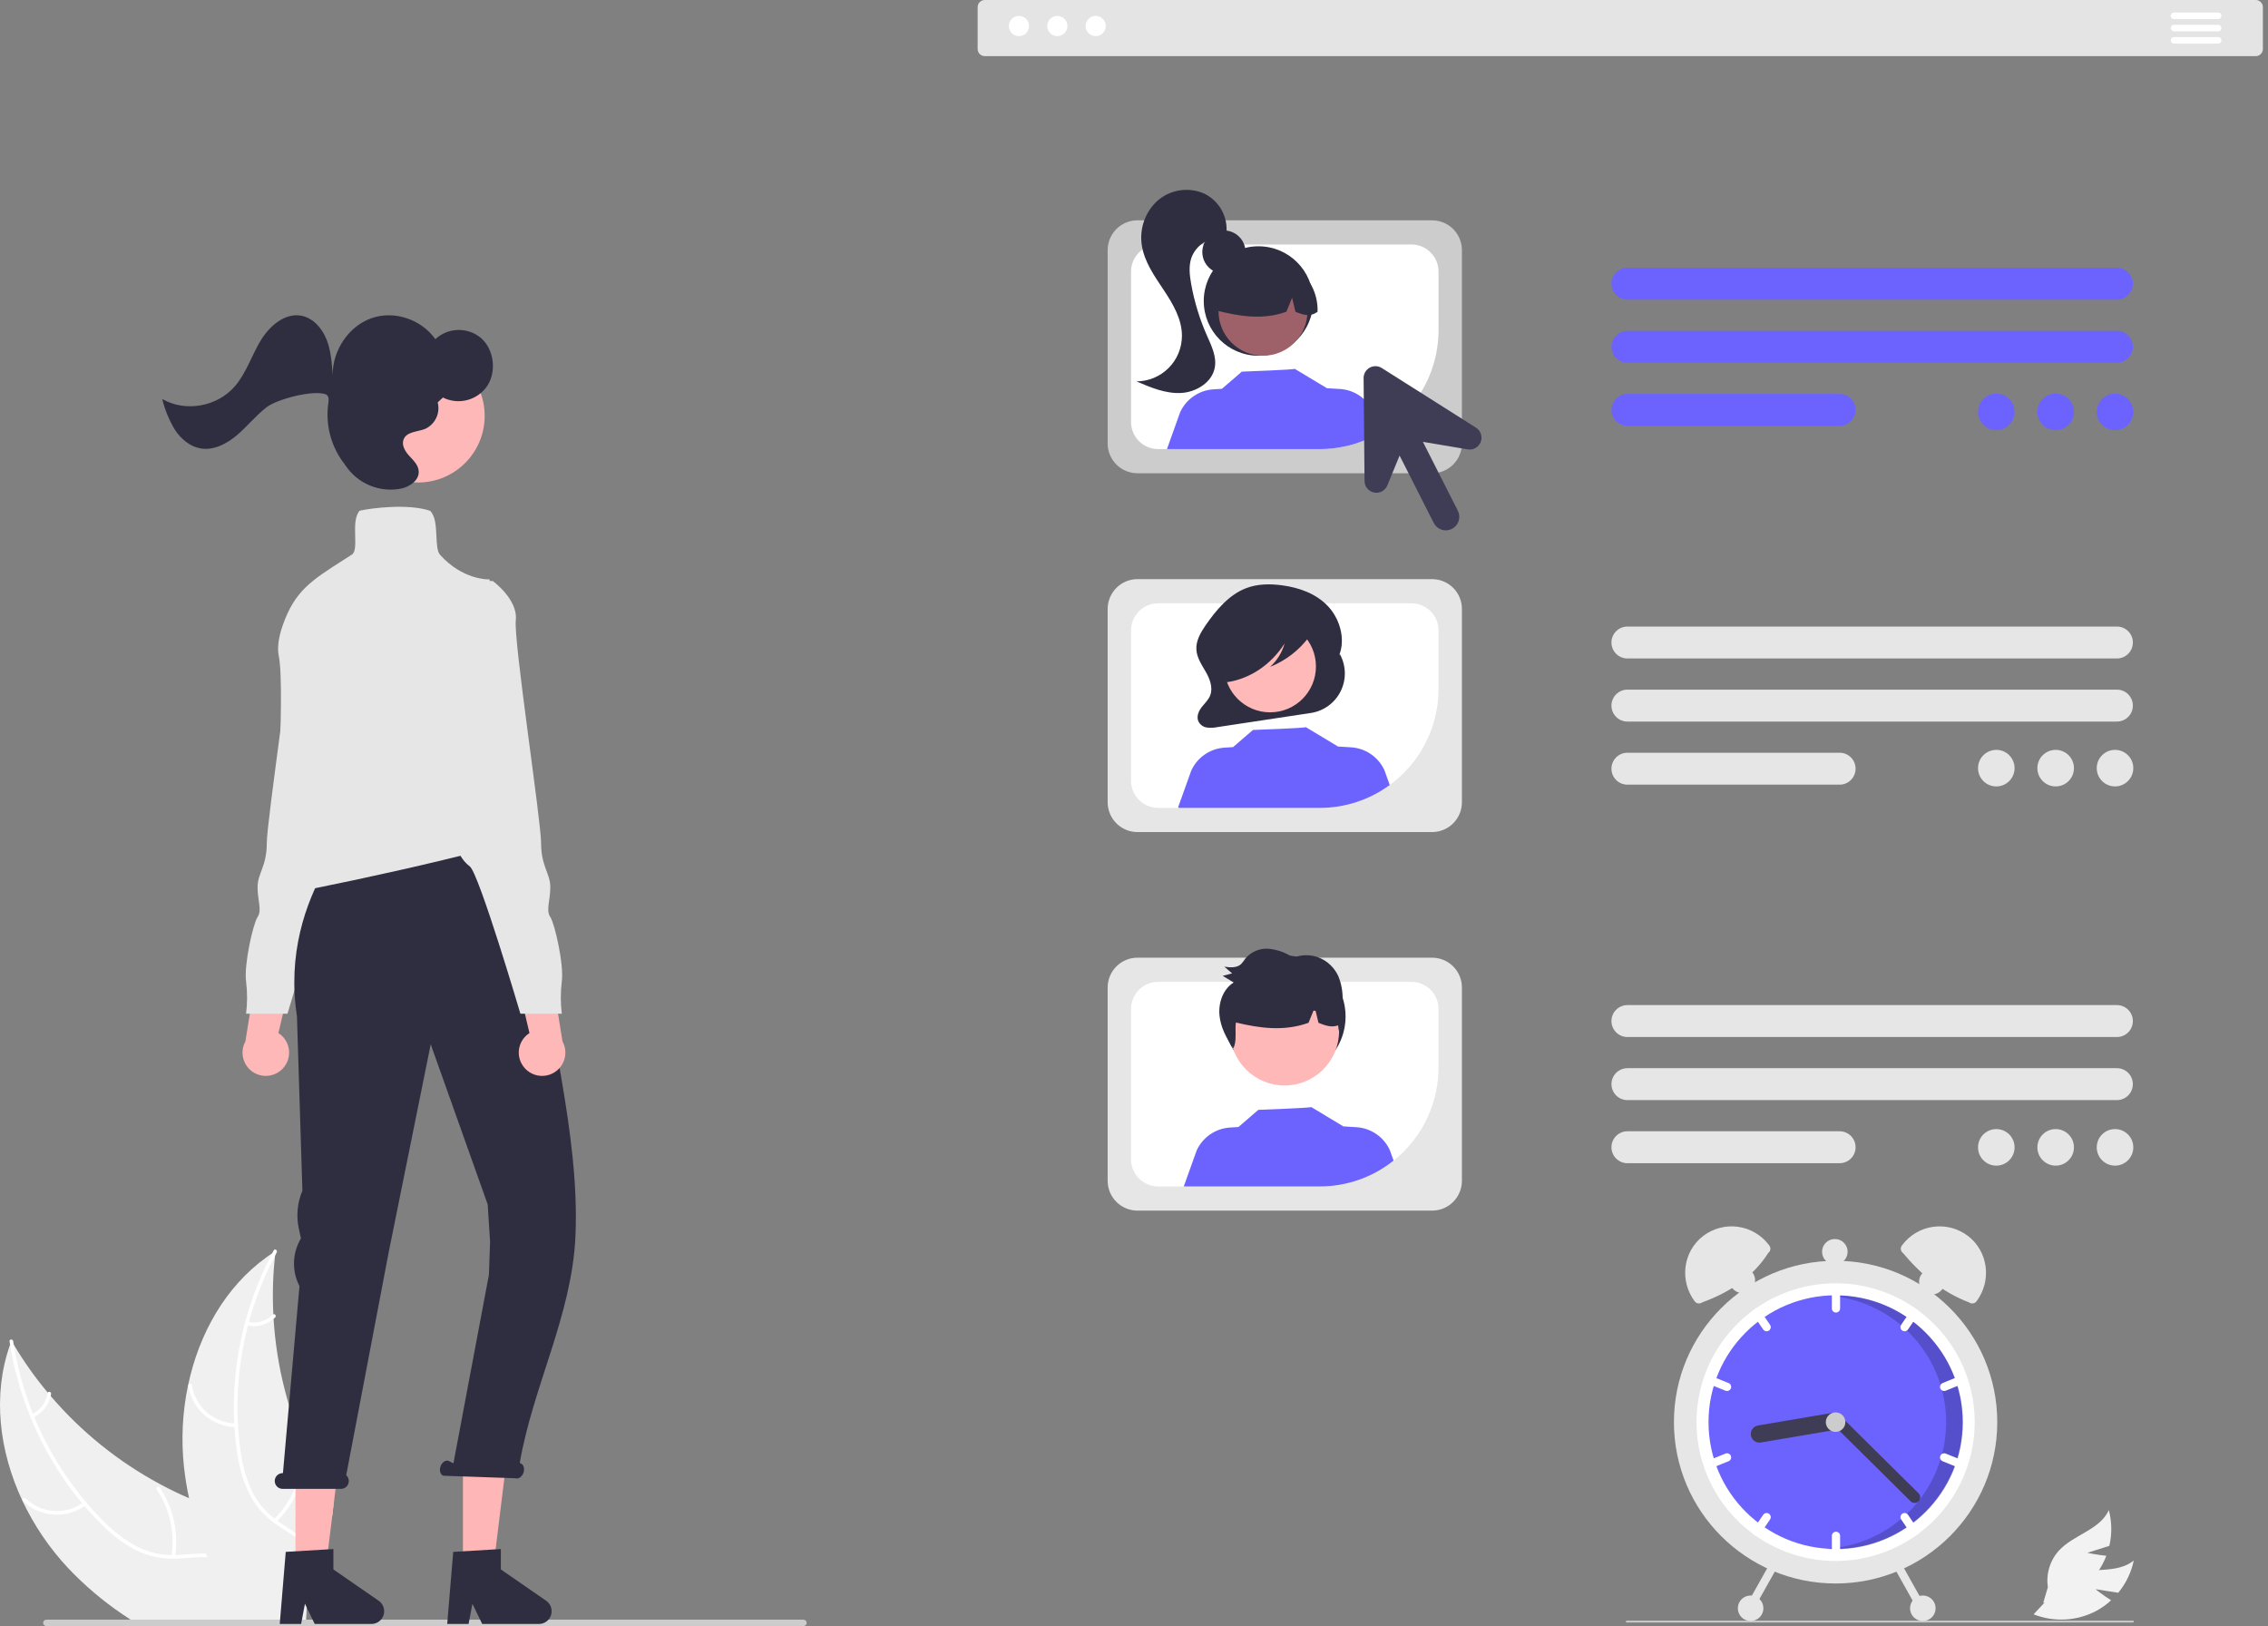 <svg width="279" height="200" viewBox="0 0 279 200" fill="none" xmlns="http://www.w3.org/2000/svg">
<rect x="0" y="0" width="279" height="200" fill="#808080" stroke="none"/>
<g clip-path="url(#clip0_234_402)">
<path d="M37.805 199.302C37.802 199.312 37.802 199.325 37.798 199.335H16.263C15.858 199.08 15.459 198.814 15.067 198.545C12.646 196.904 10.409 195.006 8.398 192.882C6.092 190.426 4.187 187.621 2.752 184.572C-0.089 178.511 -0.963 171.616 1.237 165.386C1.237 165.386 1.237 165.385 1.237 165.385C1.237 165.384 1.238 165.384 1.238 165.384C1.238 165.383 1.239 165.383 1.239 165.383C1.24 165.383 1.24 165.383 1.24 165.383C1.294 165.226 1.353 165.067 1.413 164.907C1.503 165.064 1.589 165.216 1.682 165.369L1.686 165.373C2.92 167.45 4.32 169.425 5.872 171.277V171.281C5.992 171.424 6.112 171.566 6.235 171.706C6.235 171.706 6.235 171.707 6.235 171.707C6.235 171.708 6.235 171.708 6.236 171.708C6.236 171.709 6.236 171.709 6.237 171.709C6.237 171.709 6.237 171.709 6.238 171.709C10.006 176.115 14.559 179.783 19.666 182.528C19.682 182.538 19.695 182.545 19.712 182.555C19.729 182.565 19.747 182.574 19.765 182.582C19.769 182.585 19.772 182.585 19.775 182.588C20.908 183.2 22.071 183.758 23.254 184.263V184.266C24.185 184.668 25.132 185.034 26.085 185.373C28.119 186.087 30.312 186.739 32.259 187.679C34.153 188.593 35.821 189.779 36.908 191.563C36.991 191.71 37.074 191.852 37.15 191.999L36.516 196.391L37.782 196.385L37.662 198.545L37.629 199.169L37.805 199.302Z" fill="#F0F0F0"/>
<path d="M32.488 199.335H32.033C31.99 199.07 31.947 198.807 31.897 198.545C31.768 197.826 31.592 197.117 31.372 196.421C31.272 196.109 31.159 195.803 31.03 195.501C30.295 193.78 29.032 192.268 27.165 191.763C26.622 191.618 26.063 191.539 25.5 191.527C24.387 191.48 23.257 191.623 22.151 191.683C21.878 191.696 21.603 191.706 21.337 191.703H21.33C19.891 191.727 18.464 191.439 17.147 190.859C15.52 190.08 14.039 189.028 12.767 187.749C11.935 186.952 11.145 186.114 10.398 185.237V185.233C10.298 185.124 10.202 185.011 10.106 184.894C8.346 182.78 6.809 180.491 5.517 178.063C4.858 176.835 4.267 175.573 3.746 174.281C3.739 174.27 3.733 174.257 3.729 174.245C2.563 171.396 1.727 168.424 1.237 165.386C1.237 165.385 1.237 165.385 1.237 165.385C1.237 165.384 1.238 165.384 1.238 165.384C1.238 165.383 1.239 165.383 1.239 165.383C1.239 165.383 1.24 165.383 1.24 165.383C1.214 165.246 1.194 165.107 1.174 164.971C1.131 164.688 1.579 164.675 1.619 164.957C1.639 165.097 1.659 165.23 1.682 165.369L1.686 165.373C2.157 168.282 2.948 171.13 4.045 173.866V173.869C4.101 174.009 4.158 174.145 4.214 174.281C5.774 178.064 7.909 181.584 10.544 184.715L10.548 184.722C10.574 184.755 10.604 184.785 10.634 184.818C10.635 184.819 10.636 184.821 10.637 184.823C10.637 184.824 10.637 184.826 10.637 184.828C10.641 184.825 10.641 184.828 10.641 184.828C11.255 185.556 11.9 186.253 12.571 186.931C13.812 188.243 15.252 189.35 16.838 190.214C18.162 190.892 19.627 191.25 21.114 191.258C21.264 191.258 21.413 191.261 21.563 191.258C21.682 191.258 21.802 191.254 21.922 191.248C23.048 191.194 24.191 191.052 25.324 191.071C25.84 191.081 26.353 191.135 26.859 191.231C27.691 191.409 28.476 191.761 29.162 192.264C29.848 192.767 30.42 193.409 30.84 194.148C31.263 194.863 31.6 195.625 31.844 196.418C31.927 196.677 31.997 196.94 32.066 197.205V197.209C32.173 197.634 32.266 198.066 32.345 198.501C32.349 198.515 32.352 198.53 32.352 198.545C32.402 198.807 32.445 199.073 32.488 199.335Z" fill="white"/>
<path d="M10.569 185.112C9.43 185.96 8.027 186.376 6.609 186.285C5.192 186.194 3.853 185.602 2.832 184.616C2.626 184.415 2.928 184.086 3.134 184.286C4.083 185.207 5.33 185.758 6.65 185.84C7.97 185.922 9.276 185.53 10.332 184.734C10.562 184.561 10.797 184.94 10.569 185.112Z" fill="white"/>
<path d="M21.096 191.395C21.541 188.526 20.89 185.595 19.27 183.185C19.11 182.947 19.488 182.71 19.649 182.948C21.329 185.459 22.001 188.511 21.531 191.495C21.486 191.779 21.051 191.678 21.096 191.395Z" fill="white"/>
<path d="M3.924 173.929C4.433 173.692 4.876 173.333 5.212 172.883C5.548 172.434 5.767 171.908 5.849 171.353C5.891 171.068 6.326 171.17 6.284 171.453C6.191 172.066 5.948 172.646 5.578 173.144C5.208 173.641 4.721 174.041 4.161 174.307C4.111 174.337 4.05 174.346 3.993 174.333C3.936 174.319 3.886 174.285 3.853 174.236C3.822 174.186 3.812 174.125 3.826 174.068C3.839 174.01 3.874 173.96 3.924 173.929H3.924Z" fill="white"/>
<path d="M41.055 184.718L40.872 186.403L37.965 186.36L37.526 189.397L37.45 189.918V189.922L37.151 191.998L36.516 196.391L37.782 196.385L37.662 198.544L37.629 199.169L37.805 199.302L37.845 199.335L37.858 199.345C37.822 199.418 37.782 199.491 37.742 199.568C37.765 199.488 37.782 199.415 37.798 199.335H29.385C29.229 199.073 29.076 198.81 28.927 198.544C27.628 196.285 26.484 193.94 25.501 191.527C25.441 191.377 25.378 191.228 25.325 191.075V191.071C24.451 188.863 23.758 186.587 23.254 184.266V184.263C22.981 182.992 22.774 181.707 22.633 180.415C22.273 177.075 22.44 173.698 23.128 170.41C23.134 170.394 23.138 170.377 23.141 170.36C24.467 164.083 27.7 158.282 32.821 154.606C33.033 154.447 33.253 154.297 33.475 154.151C33.479 154.148 33.479 154.148 33.482 154.148C33.483 154.148 33.483 154.148 33.483 154.148C33.484 154.148 33.484 154.147 33.484 154.147C33.485 154.147 33.485 154.146 33.485 154.146C33.485 154.146 33.486 154.145 33.485 154.145C33.625 154.055 33.761 153.965 33.901 153.875C33.881 154.055 33.858 154.234 33.841 154.414C33.572 156.814 33.501 159.232 33.628 161.644V161.651C33.632 161.837 33.642 162.023 33.655 162.212V162.219C34.017 168.014 35.449 173.692 37.878 178.966C37.882 178.98 37.888 178.993 37.895 179.006C37.901 179.023 37.908 179.036 37.915 179.053C38.824 181.014 39.873 182.908 41.055 184.718Z" fill="#F0F0F0"/>
<path d="M34.039 154.039C33.973 154.162 33.904 154.289 33.841 154.414C33.345 155.352 32.888 156.311 32.471 157.289C31.725 159.018 31.104 160.798 30.614 162.615C30.574 162.757 30.535 162.902 30.499 163.046C29.464 167.012 29.049 171.114 29.271 175.206C29.271 175.246 29.274 175.283 29.278 175.323C29.331 176.278 29.422 177.23 29.553 178.178C29.753 179.973 30.235 181.724 30.98 183.368C31.085 183.583 31.195 183.793 31.311 183.996C31.599 184.492 31.933 184.959 32.309 185.392C32.581 185.708 32.873 186.006 33.184 186.283C33.372 186.454 33.566 186.619 33.768 186.777C33.885 186.868 34.005 186.958 34.125 187.049C34.224 187.116 34.321 187.187 34.42 187.255C35.451 187.961 36.564 188.589 37.526 189.398L37.45 189.92C36.513 189.076 35.382 188.438 34.341 187.74C33.689 187.309 33.079 186.818 32.518 186.273C32.445 186.198 32.368 186.124 32.297 186.045C31.917 185.654 31.575 185.228 31.273 184.774C31.119 184.548 30.974 184.313 30.838 184.067C30.012 182.466 29.464 180.736 29.217 178.951C29.032 177.812 28.905 176.665 28.835 175.514C28.823 175.364 28.815 175.217 28.809 175.066C28.679 172.319 28.829 169.566 29.258 166.85C29.8 163.405 30.781 160.043 32.179 156.847C32.578 155.933 33.013 155.032 33.484 154.145C33.544 154.023 33.608 153.904 33.675 153.782C33.81 153.529 34.175 153.787 34.039 154.039Z" fill="white"/>
<path d="M29.047 175.52C27.627 175.511 26.256 174.998 25.18 174.072C24.103 173.146 23.39 171.868 23.169 170.465C23.125 170.181 23.565 170.1 23.608 170.384C23.812 171.691 24.476 172.882 25.48 173.742C26.485 174.602 27.764 175.075 29.086 175.075C29.374 175.075 29.333 175.52 29.047 175.519V175.52Z" fill="white"/>
<path d="M33.67 186.874C35.753 184.852 36.998 182.119 37.155 179.22C37.171 178.933 37.615 178.972 37.6 179.259C37.43 182.275 36.13 185.116 33.957 187.216C33.75 187.416 33.464 187.073 33.67 186.874H33.67Z" fill="white"/>
<path d="M30.476 162.59C31.024 162.708 31.594 162.687 32.133 162.531C32.672 162.374 33.163 162.086 33.563 161.692C33.768 161.49 34.054 161.833 33.851 162.034C33.407 162.467 32.863 162.784 32.268 162.959C31.673 163.133 31.044 163.159 30.437 163.035C30.379 163.028 30.325 162.999 30.288 162.954C30.25 162.909 30.23 162.852 30.234 162.793C30.239 162.734 30.268 162.68 30.313 162.642C30.358 162.604 30.417 162.585 30.476 162.59H30.476Z" fill="white"/>
<path d="M99.231 199.605C99.231 199.657 99.221 199.708 99.201 199.756C99.181 199.804 99.152 199.848 99.115 199.885C99.079 199.921 99.035 199.95 98.987 199.97C98.939 199.99 98.888 200 98.836 200H5.7C5.648 200 5.596 199.99 5.548 199.97C5.5 199.95 5.457 199.921 5.42 199.884C5.383 199.848 5.354 199.804 5.334 199.756C5.314 199.708 5.304 199.657 5.304 199.605C5.304 199.553 5.314 199.501 5.334 199.453C5.354 199.405 5.383 199.362 5.42 199.325C5.457 199.288 5.5 199.259 5.548 199.239C5.596 199.219 5.648 199.209 5.7 199.209H98.836C98.888 199.209 98.939 199.219 98.987 199.239C99.035 199.259 99.079 199.288 99.115 199.325C99.152 199.361 99.181 199.405 99.201 199.453C99.221 199.501 99.231 199.553 99.231 199.605Z" fill="#CCCCCC"/>
<path d="M260.413 36.856H200.198C199.94 36.857 199.684 36.806 199.446 36.708C199.207 36.609 198.99 36.465 198.808 36.282C198.625 36.1 198.48 35.883 198.381 35.645C198.282 35.406 198.231 35.151 198.231 34.892C198.231 34.634 198.282 34.379 198.381 34.14C198.48 33.902 198.625 33.685 198.808 33.503C198.99 33.321 199.207 33.176 199.446 33.078C199.684 32.979 199.94 32.928 200.198 32.929H260.413C260.671 32.928 260.927 32.979 261.165 33.078C261.404 33.176 261.621 33.321 261.803 33.503C261.986 33.685 262.131 33.902 262.23 34.14C262.329 34.379 262.38 34.634 262.38 34.892C262.38 35.151 262.329 35.406 262.23 35.645C262.131 35.883 261.986 36.1 261.803 36.282C261.621 36.465 261.404 36.609 261.165 36.708C260.927 36.806 260.671 36.857 260.413 36.856Z" fill="#6C63FF"/>
<path d="M260.413 44.616H200.198C199.677 44.616 199.178 44.408 198.811 44.04C198.443 43.672 198.236 43.173 198.236 42.652C198.236 42.132 198.443 41.633 198.811 41.265C199.178 40.896 199.677 40.689 200.198 40.688H260.413C260.933 40.689 261.432 40.896 261.8 41.265C262.168 41.633 262.374 42.132 262.374 42.652C262.374 43.173 262.168 43.672 261.8 44.04C261.432 44.408 260.933 44.616 260.413 44.616Z" fill="#6C63FF"/>
<path d="M226.3 52.377H200.198C199.677 52.376 199.178 52.169 198.811 51.8C198.443 51.432 198.236 50.933 198.236 50.413C198.236 49.892 198.443 49.393 198.811 49.025C199.178 48.657 199.677 48.449 200.198 48.449H226.3C226.558 48.448 226.813 48.499 227.052 48.597C227.291 48.696 227.507 48.841 227.69 49.023C227.873 49.205 228.017 49.422 228.116 49.66C228.215 49.899 228.266 50.154 228.266 50.413C228.266 50.671 228.215 50.926 228.116 51.165C228.017 51.403 227.873 51.62 227.69 51.802C227.507 51.985 227.291 52.129 227.052 52.228C226.813 52.326 226.558 52.377 226.3 52.377Z" fill="#6C63FF"/>
<path d="M260.413 80.988H200.198C199.677 80.988 199.177 80.781 198.809 80.413C198.441 80.045 198.234 79.545 198.234 79.024C198.234 78.504 198.441 78.004 198.809 77.636C199.177 77.267 199.677 77.061 200.198 77.061H260.413C260.934 77.061 261.433 77.267 261.802 77.636C262.17 78.004 262.377 78.504 262.377 79.024C262.377 79.545 262.17 80.045 261.802 80.413C261.433 80.781 260.934 80.988 260.413 80.988Z" fill="#E6E6E6"/>
<path d="M260.413 88.748H200.198C199.677 88.748 199.177 88.541 198.809 88.173C198.441 87.805 198.234 87.305 198.234 86.784C198.234 86.263 198.441 85.764 198.809 85.395C199.177 85.027 199.677 84.82 200.198 84.82H260.413C260.934 84.82 261.434 85.027 261.802 85.395C262.17 85.764 262.377 86.263 262.377 86.784C262.377 87.305 262.17 87.805 261.802 88.173C261.434 88.541 260.934 88.748 260.413 88.748Z" fill="#E6E6E6"/>
<path d="M226.3 96.508H200.198C199.677 96.508 199.177 96.302 198.809 95.933C198.441 95.565 198.234 95.065 198.234 94.544C198.234 94.024 198.441 93.524 198.809 93.156C199.177 92.787 199.677 92.581 200.198 92.581H226.3C226.558 92.58 226.813 92.631 227.052 92.729C227.291 92.828 227.507 92.972 227.69 93.155C227.873 93.337 228.018 93.554 228.116 93.792C228.215 94.031 228.266 94.286 228.266 94.544C228.266 94.803 228.215 95.058 228.116 95.297C228.018 95.535 227.873 95.752 227.69 95.934C227.507 96.117 227.291 96.261 227.052 96.36C226.813 96.458 226.558 96.509 226.3 96.508Z" fill="#E6E6E6"/>
<path d="M260.413 127.547H200.198C199.94 127.547 199.684 127.496 199.446 127.397C199.208 127.299 198.991 127.154 198.809 126.972C198.627 126.789 198.482 126.573 198.383 126.335C198.285 126.096 198.234 125.841 198.234 125.583C198.234 125.325 198.285 125.07 198.383 124.831C198.482 124.593 198.627 124.377 198.809 124.194C198.991 124.012 199.208 123.867 199.446 123.769C199.684 123.67 199.94 123.619 200.198 123.619H260.413C260.671 123.619 260.926 123.67 261.165 123.769C261.403 123.867 261.619 124.012 261.802 124.194C261.984 124.377 262.129 124.593 262.227 124.831C262.326 125.07 262.377 125.325 262.377 125.583C262.377 125.841 262.326 126.096 262.227 126.335C262.129 126.573 261.984 126.789 261.802 126.972C261.619 127.154 261.403 127.299 261.165 127.397C260.926 127.496 260.671 127.547 260.413 127.547Z" fill="#E6E6E6"/>
<path d="M260.413 135.307H200.198C199.677 135.306 199.178 135.099 198.811 134.731C198.443 134.362 198.236 133.863 198.236 133.343C198.236 132.822 198.443 132.323 198.811 131.955C199.178 131.587 199.677 131.38 200.198 131.379H260.413C260.933 131.38 261.432 131.587 261.8 131.955C262.168 132.323 262.374 132.822 262.374 133.343C262.374 133.863 262.168 134.362 261.8 134.731C261.432 135.099 260.933 135.306 260.413 135.307Z" fill="#E6E6E6"/>
<path d="M226.3 143.067H200.198C199.677 143.067 199.177 142.86 198.809 142.491C198.441 142.123 198.234 141.623 198.234 141.103C198.234 140.582 198.441 140.082 198.809 139.714C199.177 139.346 199.677 139.139 200.198 139.139H226.3C226.558 139.138 226.813 139.189 227.052 139.287C227.291 139.386 227.507 139.531 227.69 139.713C227.873 139.895 228.018 140.112 228.116 140.35C228.215 140.589 228.266 140.844 228.266 141.103C228.266 141.361 228.215 141.616 228.116 141.855C228.018 142.093 227.873 142.31 227.69 142.492C227.507 142.675 227.291 142.819 227.052 142.918C226.813 143.016 226.558 143.067 226.3 143.067Z" fill="#E6E6E6"/>
<path d="M176.175 102.34H139.924C138.952 102.339 138.021 101.952 137.334 101.265C136.647 100.578 136.26 99.647 136.259 98.675V74.894C136.26 73.922 136.647 72.991 137.334 72.304C138.021 71.617 138.952 71.231 139.924 71.23H176.175C177.146 71.231 178.078 71.617 178.765 72.304C179.452 72.991 179.838 73.922 179.839 74.894V98.675C179.838 99.647 179.452 100.578 178.765 101.265C178.078 101.952 177.146 102.339 176.175 102.34Z" fill="#E6E6E6"/>
<path d="M173.627 74.201H142.473C141.588 74.202 140.74 74.554 140.114 75.179C139.489 75.805 139.137 76.653 139.135 77.537V96.031C139.136 96.916 139.489 97.764 140.114 98.39C140.74 99.016 141.588 99.368 142.473 99.369H162.339C166.216 99.365 169.934 97.823 172.676 95.081C175.417 92.34 176.959 88.622 176.963 84.745V77.537C176.962 76.653 176.611 75.805 175.985 75.179C175.36 74.554 174.512 74.202 173.627 74.201Z" fill="white"/>
<path d="M164.823 80.453L164.73 80.621C165.558 78.579 164.805 76.062 163.326 74.522C161.848 72.982 159.793 72.278 157.769 71.998C156.267 71.791 154.707 71.797 153.279 72.347C151.21 73.144 149.63 74.989 148.31 76.908C147.706 77.786 147.113 78.787 147.173 79.884C147.229 80.902 147.833 81.766 148.328 82.63C148.823 83.493 149.236 84.565 148.881 85.508C148.67 86.07 148.222 86.474 147.859 86.934C147.496 87.393 147.198 88.015 147.373 88.591C147.451 88.812 147.585 89.008 147.761 89.162C147.938 89.315 148.151 89.421 148.38 89.467C148.825 89.541 149.279 89.53 149.719 89.435L161.254 87.692C162.038 87.574 162.782 87.268 163.422 86.8C164.062 86.332 164.579 85.716 164.929 85.005C165.28 84.294 165.453 83.509 165.435 82.716C165.416 81.924 165.206 81.147 164.823 80.453Z" fill="#2F2E41"/>
<path d="M156.242 87.612C159.357 87.612 161.882 85.087 161.882 81.972C161.882 78.857 159.357 76.332 156.242 76.332C153.128 76.332 150.603 78.857 150.603 81.972C150.603 85.087 153.128 87.612 156.242 87.612Z" fill="#FFB9B9"/>
<path d="M170.96 96.55C168.46 98.385 165.439 99.372 162.339 99.369H145.032C144.997 99.341 144.964 99.312 144.929 99.282L146.543 94.779C146.908 93.979 147.484 93.293 148.208 92.796C148.933 92.298 149.78 92.007 150.657 91.954L151.684 91.891L154.132 89.779C154.132 89.779 160.73 89.543 160.632 89.431L164.628 91.834L164.625 91.818L166.195 91.914C167.073 91.967 167.92 92.258 168.644 92.755C169.369 93.253 169.945 93.939 170.309 94.739L170.96 96.55Z" fill="#6C63FF"/>
<path d="M161.592 76.738C161.446 75.967 160.661 75.615 159.988 75.445C158.036 74.946 156.005 74.835 154.01 75.116C152.556 75.324 151.067 75.781 150.012 76.916C149.161 77.872 148.679 79.1 148.652 80.379C148.609 81.144 148.78 81.906 149.146 82.579C149.309 82.893 149.551 83.158 149.849 83.35C150.146 83.541 150.488 83.652 150.841 83.672L150.908 83.907C153.74 83.513 156.37 81.751 158.027 79.139C157.716 80.249 157.097 81.249 156.242 82.022C158.154 81.257 159.816 79.976 161.042 78.323C161.377 77.878 161.703 77.324 161.592 76.738Z" fill="#2F2E41"/>
<path d="M176.175 58.208H139.924C138.952 58.207 138.021 57.82 137.334 57.133C136.647 56.446 136.26 55.515 136.259 54.544V30.762C136.26 29.791 136.647 28.859 137.334 28.172C138.021 27.485 138.952 27.099 139.924 27.098H176.175C177.146 27.099 178.078 27.485 178.765 28.172C179.452 28.859 179.838 29.791 179.839 30.762V54.544C179.838 55.515 179.452 56.446 178.765 57.133C178.078 57.82 177.146 58.207 176.175 58.208Z" fill="#CCCCCC"/>
<path d="M173.627 30.069H142.473C141.588 30.07 140.74 30.422 140.115 31.047C139.489 31.672 139.137 32.52 139.135 33.405V51.899C139.136 52.784 139.489 53.632 140.114 54.258C140.74 54.883 141.588 55.235 142.473 55.237H162.339C166.217 55.233 169.935 53.692 172.676 50.95C175.418 48.208 176.96 44.49 176.963 40.612V33.405C176.962 32.52 176.611 31.672 175.985 31.047C175.36 30.422 174.512 30.07 173.627 30.069Z" fill="white"/>
<path d="M150.562 33.657C152.029 33.657 153.218 32.467 153.218 31C153.218 29.533 152.029 28.343 150.562 28.343C149.094 28.343 147.905 29.533 147.905 31C147.905 32.467 149.094 33.657 150.562 33.657Z" fill="#2F2E41"/>
<path d="M154.812 43.752C158.53 43.752 161.543 40.739 161.543 37.022C161.543 33.305 158.53 30.291 154.812 30.291C151.095 30.291 148.082 33.305 148.082 37.022C148.082 40.739 151.095 43.752 154.812 43.752Z" fill="#2F2E41"/>
<path d="M155.37 43.751C158.39 43.751 160.839 41.302 160.839 38.282C160.839 35.261 158.39 32.812 155.37 32.812C152.349 32.812 149.9 35.261 149.9 38.282C149.9 41.302 152.349 43.751 155.37 43.751Z" fill="#9E616A"/>
<path d="M159.084 32.707C158.126 32.122 157.028 31.806 155.906 31.792C154.783 31.777 153.677 32.064 152.704 32.623C151.731 33.181 150.925 33.991 150.372 34.968C149.819 35.945 149.538 37.052 149.559 38.174C152.346 38.874 155.274 39.409 158.246 38.342L158.948 36.624L159.361 38.343C160.267 38.713 161.174 39.026 162.081 38.339C162.118 37.22 161.861 36.111 161.335 35.123C160.809 34.134 160.033 33.301 159.084 32.707Z" fill="#2F2E41"/>
<path d="M148.088 23.788C147.156 23.39 146.13 23.261 145.128 23.415C144.125 23.57 143.186 24.002 142.416 24.662C141.664 25.341 141.091 26.196 140.748 27.151C140.406 28.105 140.305 29.129 140.455 30.132C140.756 32.172 141.996 33.928 143.139 35.644C144.282 37.36 145.399 39.24 145.397 41.302C145.396 42.787 144.807 44.211 143.757 45.262C142.708 46.313 141.285 46.904 139.8 46.907C141.543 47.657 143.362 48.423 145.257 48.334C147.153 48.245 149.139 47.026 149.449 45.154C149.671 43.805 149.01 42.49 148.458 41.239C147.558 39.2 146.909 37.061 146.522 34.867C146.338 33.82 146.218 32.719 146.559 31.712C146.831 30.966 147.335 30.327 147.998 29.89C148.661 29.452 149.446 29.239 150.239 29.281L150.866 28.718C150.973 27.709 150.763 26.693 150.265 25.809C149.767 24.925 149.006 24.219 148.088 23.788Z" fill="#2F2E41"/>
<path d="M169.837 53.163C167.573 54.524 164.98 55.24 162.339 55.237H143.591L143.561 55.212L145.175 50.706C145.54 49.907 146.116 49.221 146.84 48.724C147.565 48.227 148.412 47.936 149.289 47.883L150.316 47.82L152.764 45.708C152.764 45.708 159.361 45.471 159.264 45.358L163.26 47.762L163.256 47.747L164.827 47.843C165.705 47.896 166.552 48.186 167.276 48.684C168.001 49.181 168.577 49.867 168.941 50.667L169.837 53.163Z" fill="#6C63FF"/>
<path d="M176.175 148.898H139.924C138.952 148.897 138.021 148.51 137.334 147.823C136.647 147.136 136.26 146.205 136.259 145.233V121.452C136.26 120.48 136.647 119.549 137.334 118.862C138.021 118.175 138.952 117.789 139.924 117.788H176.175C177.146 117.789 178.078 118.175 178.765 118.862C179.452 119.549 179.838 120.48 179.839 121.452V145.233C179.838 146.205 179.452 147.136 178.765 147.823C178.078 148.51 177.146 148.897 176.175 148.898Z" fill="#E6E6E6"/>
<path d="M173.627 120.759H142.473C141.588 120.76 140.74 121.112 140.114 121.737C139.489 122.363 139.137 123.211 139.135 124.095V142.589C139.136 143.474 139.489 144.323 140.114 144.948C140.74 145.574 141.588 145.926 142.473 145.927H162.339C166.216 145.923 169.934 144.381 172.676 141.639C175.417 138.898 176.959 135.18 176.963 131.303V124.095C176.962 123.211 176.611 122.363 175.985 121.737C175.36 121.112 174.512 120.76 173.627 120.759Z" fill="white"/>
<path d="M158.022 132.524C162.167 132.524 165.526 129.165 165.526 125.021C165.526 120.876 162.167 117.517 158.022 117.517C153.878 117.517 150.519 120.876 150.519 125.021C150.519 129.165 153.878 132.524 158.022 132.524Z" fill="#2F2E41"/>
<path d="M158.025 133.51C161.728 133.51 164.729 130.509 164.729 126.807C164.729 123.104 161.728 120.103 158.025 120.103C154.323 120.103 151.322 123.104 151.322 126.807C151.322 130.509 154.323 133.51 158.025 133.51Z" fill="#FFB8B8"/>
<path d="M171.434 142.747C168.851 144.809 165.644 145.93 162.339 145.927H145.621L147.207 141.503C147.572 140.703 148.147 140.017 148.872 139.52C149.597 139.022 150.443 138.731 151.321 138.678L152.348 138.615L154.796 136.503C154.796 136.503 161.393 136.268 161.295 136.155L165.292 138.558L165.288 138.542L166.859 138.638C167.737 138.691 168.583 138.982 169.308 139.48C170.033 139.977 170.608 140.663 170.973 141.463L171.434 142.747Z" fill="#6C63FF"/>
<path d="M165.098 124.456C165.145 123.955 165.166 123.453 165.162 122.95C165.19 121.956 165.007 120.967 164.628 120.048C164.16 119.03 163.327 118.225 162.294 117.794C161.27 117.381 160.126 117.381 159.102 117.796C158.202 117.177 157.158 116.797 156.07 116.692C155.525 116.649 154.978 116.738 154.475 116.951C153.971 117.165 153.527 117.497 153.18 117.919C153.031 118.152 152.862 118.372 152.675 118.575C152.139 119.071 151.325 119 150.614 118.898C150.933 119.172 151.252 119.446 151.572 119.719C151.185 119.82 150.799 119.921 150.412 120.022C150.863 120.296 151.314 120.569 151.765 120.843C150.456 121.629 149.861 123.344 150.018 124.902C150.167 126.377 150.879 127.726 151.73 128.925C152.07 128.208 151.996 127.35 151.991 126.543C151.988 126.282 152.004 126.02 152.039 125.76C154.915 126.45 157.921 126.893 160.97 125.797L161.581 124.3C161.667 124.309 161.753 124.317 161.839 124.326L162.193 125.799C162.997 126.127 163.802 126.414 164.608 126.113C164.647 126.34 164.671 126.572 164.689 126.795C164.758 126.528 164.818 126.26 164.872 125.99C164.978 125.933 165.08 125.867 165.177 125.795C165.196 125.347 165.17 124.898 165.098 124.456Z" fill="#2F2E41"/>
<path d="M277.495 6.903H121.141C120.909 6.903 120.686 6.811 120.522 6.646C120.358 6.482 120.265 6.26 120.265 6.027V0.876C120.265 0.644 120.358 0.421 120.522 0.257C120.686 0.093 120.909 0 121.141 0H277.495C277.727 0 277.95 0.093 278.114 0.257C278.278 0.421 278.371 0.644 278.371 0.876V6.027C278.371 6.26 278.278 6.482 278.114 6.646C277.95 6.811 277.727 6.903 277.495 6.903Z" fill="#E4E4E4"/>
<path d="M125.348 4.444C126.035 4.444 126.591 3.887 126.591 3.2C126.591 2.514 126.035 1.957 125.348 1.957C124.661 1.957 124.104 2.514 124.104 3.2C124.104 3.887 124.661 4.444 125.348 4.444Z" fill="white"/>
<path d="M130.067 4.444C130.754 4.444 131.311 3.887 131.311 3.2C131.311 2.514 130.754 1.957 130.067 1.957C129.38 1.957 128.824 2.514 128.824 3.2C128.824 3.887 129.38 4.444 130.067 4.444Z" fill="white"/>
<path d="M134.787 4.444C135.474 4.444 136.031 3.887 136.031 3.2C136.031 2.514 135.474 1.957 134.787 1.957C134.101 1.957 133.544 2.514 133.544 3.2C133.544 3.887 134.101 4.444 134.787 4.444Z" fill="white"/>
<path d="M272.871 2.345H267.436C267.329 2.345 267.227 2.302 267.152 2.227C267.076 2.151 267.034 2.049 267.034 1.942C267.034 1.835 267.076 1.733 267.152 1.657C267.227 1.582 267.329 1.54 267.436 1.54H272.871C272.978 1.54 273.08 1.582 273.156 1.657C273.231 1.733 273.274 1.835 273.274 1.942C273.274 2.049 273.231 2.151 273.156 2.227C273.08 2.302 272.978 2.345 272.871 2.345Z" fill="white"/>
<path d="M272.871 3.854H267.436C267.383 3.854 267.331 3.844 267.282 3.823C267.233 3.803 267.189 3.773 267.152 3.736C267.114 3.699 267.085 3.654 267.064 3.605C267.044 3.557 267.034 3.504 267.034 3.451C267.034 3.399 267.044 3.346 267.064 3.297C267.085 3.248 267.114 3.204 267.152 3.167C267.189 3.129 267.233 3.1 267.282 3.079C267.331 3.059 267.383 3.049 267.436 3.049H272.871C272.924 3.049 272.976 3.059 273.025 3.079C273.074 3.1 273.118 3.129 273.156 3.167C273.193 3.204 273.223 3.248 273.243 3.297C273.263 3.346 273.274 3.399 273.274 3.451C273.274 3.504 273.263 3.557 273.243 3.605C273.223 3.654 273.193 3.699 273.156 3.736C273.118 3.773 273.074 3.803 273.025 3.823C272.976 3.844 272.924 3.854 272.871 3.854Z" fill="white"/>
<path d="M272.871 5.364H267.436C267.329 5.364 267.227 5.321 267.152 5.246C267.076 5.17 267.034 5.068 267.034 4.961C267.034 4.854 267.076 4.752 267.152 4.677C267.227 4.601 267.329 4.559 267.436 4.559H272.871C272.978 4.559 273.08 4.601 273.156 4.677C273.231 4.752 273.274 4.854 273.274 4.961C273.274 5.068 273.231 5.17 273.156 5.246C273.08 5.321 272.978 5.364 272.871 5.364Z" fill="white"/>
<path d="M245.577 52.911C246.819 52.911 247.825 51.904 247.825 50.662C247.825 49.42 246.819 48.414 245.577 48.414C244.335 48.414 243.328 49.42 243.328 50.662C243.328 51.904 244.335 52.911 245.577 52.911Z" fill="#6C63FF"/>
<path d="M252.879 52.911C254.121 52.911 255.128 51.904 255.128 50.662C255.128 49.42 254.121 48.414 252.879 48.414C251.637 48.414 250.63 49.42 250.63 50.662C250.63 51.904 251.637 52.911 252.879 52.911Z" fill="#6C63FF"/>
<path d="M260.182 52.911C261.424 52.911 262.43 51.904 262.43 50.662C262.43 49.42 261.424 48.414 260.182 48.414C258.94 48.414 257.933 49.42 257.933 50.662C257.933 51.904 258.94 52.911 260.182 52.911Z" fill="#6C63FF"/>
<path d="M245.577 96.725C246.819 96.725 247.825 95.719 247.825 94.477C247.825 93.235 246.819 92.228 245.577 92.228C244.335 92.228 243.328 93.235 243.328 94.477C243.328 95.719 244.335 96.725 245.577 96.725Z" fill="#E6E6E6"/>
<path d="M252.879 96.725C254.121 96.725 255.128 95.719 255.128 94.477C255.128 93.235 254.121 92.228 252.879 92.228C251.637 92.228 250.63 93.235 250.63 94.477C250.63 95.719 251.637 96.725 252.879 96.725Z" fill="#E6E6E6"/>
<path d="M260.182 96.725C261.424 96.725 262.43 95.719 262.43 94.477C262.43 93.235 261.424 92.228 260.182 92.228C258.94 92.228 257.933 93.235 257.933 94.477C257.933 95.719 258.94 96.725 260.182 96.725Z" fill="#E6E6E6"/>
<path d="M245.577 143.366C246.819 143.366 247.825 142.359 247.825 141.117C247.825 139.875 246.819 138.869 245.577 138.869C244.335 138.869 243.328 139.875 243.328 141.117C243.328 142.359 244.335 143.366 245.577 143.366Z" fill="#E6E6E6"/>
<path d="M252.879 143.366C254.121 143.366 255.128 142.359 255.128 141.117C255.128 139.875 254.121 138.869 252.879 138.869C251.637 138.869 250.63 139.875 250.63 141.117C250.63 142.359 251.637 143.366 252.879 143.366Z" fill="#E6E6E6"/>
<path d="M260.182 143.366C261.424 143.366 262.43 142.359 262.43 141.117C262.43 139.875 261.424 138.869 260.182 138.869C258.94 138.869 257.933 139.875 257.933 141.117C257.933 142.359 258.94 143.366 260.182 143.366Z" fill="#E6E6E6"/>
<path d="M181.572 52.602L169.981 45.264C169.76 45.123 169.505 45.046 169.243 45.038C168.981 45.031 168.722 45.094 168.493 45.221C168.265 45.349 168.074 45.535 167.942 45.762C167.811 45.988 167.742 46.246 167.745 46.508L167.859 59.162C167.862 59.498 167.981 59.823 168.196 60.081C168.412 60.34 168.71 60.516 169.04 60.58C169.37 60.643 169.712 60.591 170.008 60.431C170.304 60.271 170.536 60.014 170.664 59.703L172.172 56.034L176.376 64.324C176.576 64.716 176.923 65.013 177.342 65.15C177.76 65.286 178.216 65.251 178.609 65.052C179.001 64.853 179.299 64.506 179.436 64.088C179.573 63.669 179.538 63.214 179.34 62.821L175.039 54.343L180.551 55.27C180.883 55.326 181.224 55.266 181.516 55.099C181.808 54.932 182.033 54.669 182.154 54.355C182.274 54.04 182.282 53.694 182.176 53.375C182.07 53.055 181.856 52.782 181.572 52.602Z" fill="#3F3D56"/>
<path d="M34.816 131.388C35.097 131.082 35.309 130.718 35.434 130.321C35.559 129.924 35.596 129.505 35.542 129.092C35.488 128.68 35.344 128.284 35.121 127.933C34.897 127.582 34.599 127.284 34.248 127.061L36.581 117.218L31.644 119.022L30.186 128.092C29.849 128.707 29.75 129.423 29.907 130.106C30.064 130.789 30.466 131.391 31.037 131.797C31.607 132.203 32.307 132.386 33.004 132.311C33.7 132.236 34.345 131.907 34.816 131.388Z" fill="#FFB8B8"/>
<path d="M46.688 90.143L44.707 95.238C44.707 95.238 45.556 100.333 44.141 101.465C42.726 102.598 43.292 102.598 43.292 103.447C43.243 104.056 43.066 104.648 42.774 105.184C42.481 105.721 42.079 106.19 41.593 106.56C40.461 107.41 35.366 124.677 35.366 124.677H30.271C30.435 123.361 30.435 122.029 30.271 120.714C29.988 118.732 31.12 113.637 31.686 112.788C32.252 111.939 31.686 110.806 31.686 109.108C31.686 107.41 32.818 106.56 32.818 103.73C32.818 100.899 36.215 78.82 35.932 76.272C35.649 73.725 38.763 71.46 38.763 71.46H41.593L46.688 90.143Z" fill="#E6E6E6"/>
<path d="M36.349 193.383H40.016L41.761 179.236H36.348L36.349 193.383Z" fill="#FFB6B6"/>
<path d="M35.151 190.871L41.011 190.521V193.031L46.582 196.879C46.857 197.069 47.064 197.342 47.173 197.658C47.282 197.974 47.287 198.317 47.188 198.636C47.088 198.955 46.889 199.234 46.62 199.432C46.351 199.631 46.025 199.737 45.691 199.737H38.715L37.512 197.254L37.043 199.737H34.413L35.151 190.871Z" fill="#2F2E41"/>
<path d="M56.95 193.383H60.617L62.363 179.236H56.95L56.95 193.383Z" fill="#FFB6B6"/>
<path d="M55.753 190.871L61.612 190.521V193.031L67.183 196.879C67.458 197.069 67.666 197.342 67.775 197.658C67.884 197.974 67.889 198.317 67.789 198.636C67.69 198.955 67.491 199.234 67.222 199.432C66.952 199.631 66.627 199.737 66.292 199.737H59.316L58.114 197.254L57.644 199.737H55.014L55.753 190.871Z" fill="#2F2E41"/>
<path d="M34.766 181.184H34.806L36.84 158.182C36.384 157.301 36.152 156.322 36.166 155.33C36.18 154.338 36.439 153.365 36.919 152.498L37.02 152.315L36.759 151.101C36.422 149.542 36.577 147.917 37.2 146.448L36.529 124.992C34.178 109.756 45.382 99.82 45.382 99.82H62.165L65.768 112.2C67.121 125.38 71.352 139.243 70.791 152.021C70.365 161.741 65.571 170.465 63.938 179.931L64.041 179.983C64.412 180.111 64.571 180.625 64.397 181.131C64.222 181.637 63.78 181.943 63.409 181.815L54.545 181.507C54.174 181.379 54.015 180.865 54.19 180.359C54.364 179.853 54.807 179.547 55.178 179.675L55.78 179.979L60.144 156.787L60.287 152.732L59.993 148.133L52.985 128.442L47.843 153.882L42.59 181.44C42.735 181.571 42.837 181.743 42.882 181.933C42.927 182.123 42.913 182.322 42.843 182.505C42.772 182.687 42.648 182.844 42.486 182.954C42.325 183.064 42.134 183.123 41.938 183.122H34.766C34.639 183.122 34.513 183.097 34.395 183.048C34.278 183 34.171 182.928 34.081 182.838C33.991 182.748 33.919 182.641 33.871 182.524C33.822 182.406 33.797 182.28 33.797 182.153C33.797 182.026 33.822 181.899 33.871 181.782C33.919 181.664 33.991 181.557 34.081 181.467C34.171 181.377 34.278 181.306 34.395 181.257C34.513 181.209 34.639 181.184 34.766 181.184Z" fill="#2F2E41"/>
<path d="M33.375 110.168C32.824 110.168 32.511 110.06 32.39 109.829C32.212 109.488 32.521 109.044 32.878 108.53C33.143 108.194 33.352 107.817 33.497 107.414C33.711 106.56 35.153 84.969 34.291 80.656C34.091 79.657 34.263 78.378 34.801 76.853C36.271 72.688 38.278 71.407 42.276 68.858C42.6 68.651 42.938 68.434 43.289 68.209C43.744 67.917 43.718 66.949 43.692 65.923C43.662 64.784 43.631 63.605 44.189 62.868L44.226 62.82L44.284 62.807C45.635 62.495 50.176 61.915 52.866 62.811L52.903 62.824L52.931 62.851C53.57 63.49 53.628 64.728 53.685 65.924C53.731 66.907 53.774 67.835 54.136 68.238C56.899 71.318 60.034 71.258 60.066 71.258L60.221 71.253L60.236 71.407C61.438 83.635 63.376 102.09 63.788 102.816C63.809 102.849 63.822 102.888 63.823 102.928C63.824 102.967 63.814 103.006 63.795 103.041C63.19 104.17 35.452 110.168 33.375 110.168Z" fill="#E6E6E6"/>
<path d="M51.426 59.345C55.953 59.345 59.623 55.676 59.623 51.149C59.623 46.622 55.953 42.952 51.426 42.952C46.899 42.952 43.23 46.622 43.23 51.149C43.23 55.676 46.899 59.345 51.426 59.345Z" fill="#FFB8B8"/>
<path d="M28.91 47.489C30.295 45.873 30.954 43.729 32.062 41.894C33.17 40.059 35.098 38.416 37.135 38.843C38.539 39.138 39.624 40.377 40.173 41.758C40.722 43.139 40.825 44.662 40.922 46.154C40.888 43.088 42.908 40.115 45.691 39.136C48.474 38.158 51.805 39.249 53.553 41.713C54.317 41.006 55.313 40.603 56.353 40.581C57.393 40.559 58.406 40.92 59.198 41.595C60.762 42.993 61.108 45.654 59.958 47.437C59.38 48.305 58.506 48.932 57.498 49.2C56.491 49.469 55.421 49.36 54.488 48.895L53.842 49.49C54.009 50.126 53.948 50.8 53.668 51.395C53.389 51.989 52.91 52.467 52.314 52.745C51.352 53.133 49.995 53.068 49.635 54.078C49.383 54.783 49.853 55.535 50.353 56.077C50.853 56.619 51.447 57.179 51.507 57.929C51.597 59.06 50.428 59.852 49.365 60.091C48.062 60.352 46.711 60.218 45.485 59.706C44.259 59.194 43.213 58.328 42.482 57.218C42.453 57.175 42.422 57.131 42.389 57.087C41.56 56.028 40.956 54.81 40.614 53.509C40.272 52.208 40.199 50.85 40.398 49.52C40.482 48.997 40.398 48.609 40.037 48.485C38.48 47.95 34.115 49.073 32.794 50.088C31.474 51.103 30.416 52.446 29.144 53.526C27.871 54.607 26.25 55.44 24.634 55.146C23.341 54.91 22.24 53.971 21.5 52.838C20.802 51.666 20.28 50.397 19.952 49.072C22.813 50.725 26.728 50.033 28.91 47.489Z" fill="#2F2E41"/>
<path d="M64.566 131.388C64.285 131.082 64.074 130.718 63.948 130.321C63.823 129.924 63.786 129.505 63.84 129.092C63.894 128.68 64.038 128.284 64.261 127.933C64.485 127.582 64.783 127.284 65.134 127.061L62.801 117.218L67.739 119.022L69.197 128.092C69.533 128.707 69.632 129.423 69.475 130.106C69.318 130.789 68.916 131.391 68.346 131.797C67.775 132.203 67.075 132.386 66.378 132.311C65.682 132.235 65.037 131.907 64.566 131.388H64.566Z" fill="#FFB8B8"/>
<path d="M52.693 90.143L54.675 95.238C54.675 95.238 53.826 100.333 55.241 101.465C56.656 102.598 56.09 102.598 56.09 103.447C56.139 104.056 56.315 104.648 56.608 105.184C56.901 105.721 57.303 106.19 57.788 106.56C58.921 107.41 64.016 124.677 64.016 124.677H69.111C68.947 123.361 68.947 122.029 69.111 120.714C69.394 118.732 68.262 113.637 67.696 112.788C67.13 111.939 67.696 110.806 67.696 109.108C67.696 107.41 66.564 106.56 66.564 103.73C66.564 100.899 63.167 78.82 63.45 76.272C63.733 73.725 60.619 71.46 60.619 71.46H57.788L52.693 90.143Z" fill="#E6E6E6"/>
<g clip-path="url(#clip1_234_402)">
<path d="M257.775 195.46L260.579 195.898C261.528 194.751 262.183 193.39 262.485 191.934C260.435 193.609 257.317 192.719 254.831 193.633C254.058 193.924 253.36 194.385 252.79 194.982C252.22 195.579 251.791 196.296 251.536 197.08L250.166 198.551C251.406 199.041 252.738 199.257 254.07 199.184C255.402 199.111 256.703 198.75 257.882 198.127C258.54 197.771 259.15 197.334 259.698 196.826C258.717 196.21 257.775 195.46 257.775 195.46Z" fill="#F2F2F2"/>
<path d="M256.78 190.985L259.485 190.129C259.822 188.68 259.799 187.171 259.419 185.733C258.333 188.145 255.145 188.736 253.328 190.66C252.766 191.265 252.348 191.988 252.104 192.776C251.86 193.564 251.797 194.396 251.92 195.212L251.351 197.138C252.68 197.025 253.968 196.625 255.128 195.967C256.287 195.309 257.29 194.408 258.067 193.325C258.497 192.714 258.848 192.051 259.111 191.352C257.958 191.237 256.78 190.985 256.78 190.985Z" fill="#F2F2F2"/>
<path d="M262.5 199.442C262.5 199.457 262.497 199.471 262.492 199.484C262.486 199.498 262.478 199.51 262.468 199.52C262.458 199.53 262.445 199.538 262.432 199.544C262.419 199.549 262.404 199.552 262.39 199.552H200.11C200.081 199.552 200.053 199.541 200.032 199.52C200.012 199.499 200 199.472 200 199.442C200 199.413 200.012 199.385 200.032 199.365C200.053 199.344 200.081 199.333 200.11 199.333H262.39C262.404 199.332 262.419 199.335 262.432 199.341C262.445 199.346 262.458 199.354 262.468 199.365C262.478 199.375 262.486 199.387 262.492 199.4C262.497 199.414 262.5 199.428 262.5 199.442Z" fill="#CCCCCC"/>
<path d="M225.808 194.759C236.791 194.759 245.695 185.874 245.695 174.913C245.695 163.953 236.791 155.067 225.808 155.067C214.824 155.067 205.92 163.953 205.92 174.913C205.92 185.874 214.824 194.759 225.808 194.759Z" fill="#E6E6E6"/>
<path d="M242.92 174.913C242.922 177.578 242.298 180.206 241.099 182.587C239.899 184.967 238.158 187.034 236.013 188.622C235.87 188.729 235.724 188.833 235.576 188.935C232.709 190.924 229.3 191.99 225.807 191.99C222.315 191.99 218.906 190.924 216.038 188.935C215.891 188.833 215.745 188.729 215.602 188.622C213.459 187.033 211.718 184.966 210.519 182.585C209.319 180.205 208.695 177.578 208.695 174.913C208.695 172.249 209.319 169.622 210.519 167.241C211.718 164.861 213.459 162.794 215.602 161.205C215.745 161.098 215.891 160.993 216.038 160.892C218.906 158.903 222.315 157.836 225.807 157.836C229.3 157.836 232.709 158.903 235.576 160.892C235.724 160.993 235.87 161.098 236.013 161.205C238.158 162.792 239.899 164.859 241.099 167.24C242.298 169.621 242.922 172.249 242.92 174.913Z" fill="white"/>
<path d="M225.807 190.513C234.441 190.513 241.44 183.529 241.44 174.913C241.44 166.298 234.441 159.313 225.807 159.313C217.174 159.313 210.175 166.298 210.175 174.913C210.175 183.529 217.174 190.513 225.807 190.513Z" fill="#6C63FF"/>
<path opacity="0.2" d="M225.848 159.357C225.611 159.357 225.376 159.363 225.141 159.374C229.093 159.72 232.764 161.552 235.412 164.499C238.06 167.446 239.486 171.287 239.402 175.244C239.318 179.201 237.729 182.978 234.958 185.811C232.188 188.643 228.442 190.318 224.479 190.497C224.931 190.536 225.387 190.557 225.848 190.557C229.994 190.557 233.971 188.913 236.902 185.988C239.834 183.062 241.481 179.094 241.481 174.957C241.481 170.82 239.834 166.852 236.902 163.926C233.971 161 229.994 159.357 225.848 159.357V159.357Z" fill="black"/>
<path d="M225.853 158.206C225.719 158.206 225.589 158.259 225.494 158.355C225.399 158.45 225.345 158.579 225.345 158.713V160.929C225.345 161.063 225.398 161.192 225.494 161.288C225.589 161.383 225.719 161.436 225.853 161.436C225.988 161.436 226.118 161.383 226.213 161.288C226.309 161.192 226.362 161.063 226.362 160.929V158.713C226.362 158.579 226.308 158.45 226.213 158.355C226.118 158.259 225.988 158.206 225.853 158.206Z" fill="white"/>
<path d="M236.013 161.205C235.87 161.098 235.723 160.993 235.576 160.892C235.488 160.886 235.4 160.903 235.32 160.942C235.241 160.981 235.173 161.039 235.123 161.112L233.873 162.943C233.797 163.054 233.769 163.191 233.794 163.323C233.819 163.455 233.896 163.572 234.008 163.648C234.119 163.724 234.256 163.752 234.389 163.727C234.521 163.702 234.638 163.625 234.714 163.514L235.964 161.684C236.011 161.614 236.041 161.534 236.049 161.45C236.058 161.367 236.045 161.282 236.013 161.205Z" fill="white"/>
<path d="M241.691 169.551C241.666 169.489 241.629 169.433 241.582 169.386C241.535 169.338 241.479 169.301 241.418 169.275C241.356 169.249 241.29 169.235 241.224 169.235C241.157 169.234 241.091 169.247 241.029 169.272L238.972 170.106C238.847 170.157 238.747 170.255 238.695 170.379C238.642 170.503 238.641 170.642 238.692 170.767C238.743 170.892 238.841 170.991 238.965 171.044C239.09 171.096 239.23 171.097 239.355 171.046L241.412 170.213C241.537 170.162 241.636 170.064 241.688 169.94C241.741 169.816 241.742 169.676 241.691 169.551Z" fill="white"/>
<path d="M217.741 162.943L216.491 161.112C216.442 161.039 216.374 160.981 216.294 160.942C216.215 160.903 216.126 160.886 216.038 160.892C215.891 160.993 215.745 161.098 215.602 161.205C215.569 161.282 215.557 161.367 215.565 161.45C215.574 161.534 215.603 161.614 215.651 161.684L216.9 163.514C216.976 163.625 217.093 163.702 217.226 163.727C217.358 163.752 217.496 163.724 217.607 163.648C217.719 163.572 217.795 163.455 217.82 163.323C217.846 163.191 217.817 163.054 217.741 162.943Z" fill="white"/>
<path d="M212.644 170.106L210.586 169.272C210.461 169.222 210.321 169.223 210.197 169.275C210.073 169.327 209.974 169.427 209.924 169.552C209.873 169.676 209.874 169.816 209.926 169.94C209.979 170.064 210.078 170.162 210.203 170.213L212.261 171.047C212.386 171.097 212.526 171.096 212.65 171.044C212.774 170.991 212.872 170.892 212.923 170.767C212.974 170.642 212.973 170.503 212.92 170.379C212.868 170.255 212.768 170.157 212.644 170.106V170.106Z" fill="white"/>
<path d="M225.853 188.39C225.719 188.39 225.589 188.444 225.494 188.539C225.399 188.634 225.345 188.763 225.345 188.898V191.113C225.345 191.248 225.398 191.377 225.494 191.472C225.589 191.567 225.719 191.621 225.853 191.621C225.988 191.621 226.118 191.567 226.213 191.472C226.309 191.377 226.362 191.248 226.362 191.113V188.898C226.362 188.763 226.308 188.634 226.213 188.539C226.118 188.444 225.988 188.39 225.853 188.39Z" fill="white"/>
<path d="M235.964 188.143L234.714 186.312C234.677 186.257 234.629 186.21 234.573 186.174C234.517 186.137 234.454 186.112 234.389 186.099C234.323 186.087 234.256 186.088 234.19 186.101C234.125 186.115 234.063 186.141 234.008 186.179C233.952 186.216 233.905 186.264 233.868 186.32C233.832 186.376 233.807 186.438 233.794 186.504C233.782 186.569 233.782 186.636 233.796 186.702C233.809 186.767 233.836 186.829 233.873 186.884L235.123 188.714C235.173 188.787 235.241 188.846 235.32 188.885C235.4 188.923 235.488 188.941 235.576 188.935C235.723 188.833 235.87 188.729 236.013 188.622C236.045 188.544 236.058 188.46 236.049 188.376C236.041 188.293 236.011 188.212 235.964 188.143Z" fill="white"/>
<path d="M241.412 179.614L239.354 178.78C239.229 178.73 239.089 178.731 238.965 178.783C238.841 178.835 238.742 178.935 238.692 179.059C238.641 179.184 238.642 179.324 238.694 179.448C238.747 179.572 238.846 179.67 238.971 179.721L241.029 180.554C241.154 180.605 241.294 180.604 241.418 180.551C241.542 180.499 241.64 180.4 241.691 180.275C241.742 180.15 241.741 180.011 241.688 179.887C241.636 179.763 241.536 179.665 241.412 179.614V179.614Z" fill="white"/>
<path d="M217.607 186.179C217.496 186.103 217.359 186.074 217.226 186.099C217.094 186.125 216.977 186.201 216.901 186.312L215.651 188.143C215.604 188.212 215.574 188.293 215.566 188.376C215.557 188.46 215.57 188.544 215.602 188.622C215.745 188.729 215.892 188.833 216.039 188.935C216.127 188.941 216.215 188.923 216.295 188.885C216.374 188.846 216.442 188.787 216.492 188.714L217.742 186.884C217.779 186.829 217.806 186.767 217.819 186.701C217.833 186.636 217.833 186.569 217.821 186.503C217.808 186.438 217.783 186.376 217.747 186.32C217.71 186.264 217.663 186.216 217.607 186.179Z" fill="white"/>
<path d="M212.923 179.059C212.898 178.997 212.861 178.941 212.814 178.894C212.767 178.846 212.711 178.808 212.65 178.783C212.588 178.757 212.522 178.743 212.455 178.743C212.389 178.742 212.323 178.755 212.261 178.78L210.204 179.614C210.079 179.664 209.979 179.763 209.927 179.887C209.874 180.011 209.873 180.15 209.924 180.275C209.975 180.399 210.073 180.499 210.197 180.551C210.322 180.604 210.462 180.605 210.586 180.554L212.644 179.721C212.769 179.67 212.868 179.571 212.92 179.447C212.973 179.323 212.974 179.184 212.923 179.059Z" fill="white"/>
<path d="M226.514 174.661C226.561 174.939 226.496 175.224 226.332 175.453C226.169 175.683 225.922 175.838 225.644 175.886L216.616 177.418C216.478 177.442 216.337 177.438 216.201 177.407C216.065 177.376 215.936 177.318 215.822 177.238C215.708 177.157 215.611 177.055 215.537 176.937C215.462 176.819 215.412 176.687 215.389 176.55C215.365 176.412 215.369 176.272 215.4 176.136C215.431 176 215.489 175.871 215.57 175.758C215.65 175.644 215.753 175.547 215.871 175.473C215.989 175.399 216.121 175.349 216.259 175.325L225.287 173.793C225.565 173.746 225.85 173.811 226.08 173.974C226.31 174.137 226.466 174.384 226.514 174.661Z" fill="#3F3D56"/>
<path d="M236.016 184.643C235.886 184.773 235.71 184.846 235.526 184.847C235.342 184.848 235.165 184.776 235.034 184.647L225.316 175.025C225.186 174.895 225.112 174.72 225.111 174.536C225.111 174.353 225.183 174.176 225.313 174.046C225.442 173.916 225.618 173.842 225.802 173.841C225.986 173.841 226.163 173.913 226.293 174.042L236.012 183.664C236.142 183.793 236.216 183.969 236.216 184.152C236.217 184.336 236.145 184.512 236.016 184.643Z" fill="#3F3D56"/>
<path d="M225.807 176.113C226.472 176.113 227.01 175.576 227.01 174.913C227.01 174.251 226.472 173.713 225.807 173.713C225.143 173.713 224.605 174.251 224.605 174.913C224.605 175.576 225.143 176.113 225.807 176.113Z" fill="#CCCCCC"/>
<path d="M217.524 154.105C215.679 157.001 212.862 158.923 209.389 160.186C209.32 160.237 209.242 160.274 209.159 160.295C209.076 160.317 208.99 160.321 208.905 160.309C208.82 160.297 208.738 160.268 208.665 160.225C208.591 160.181 208.526 160.123 208.475 160.055C206.588 157.541 207.014 153.948 209.504 152.028C210.106 151.564 210.795 151.224 211.529 151.028C212.264 150.832 213.03 150.784 213.784 150.886C214.537 150.988 215.263 151.238 215.918 151.622C216.574 152.007 217.147 152.517 217.604 153.124L217.656 153.193C217.707 153.262 217.744 153.34 217.766 153.423C217.787 153.505 217.792 153.592 217.779 153.676C217.767 153.761 217.738 153.843 217.695 153.916C217.651 153.99 217.593 154.054 217.524 154.105Z" fill="#E6E6E6"/>
<path d="M234.011 153.124C234.468 152.517 235.04 152.007 235.696 151.622C236.352 151.238 237.078 150.988 237.831 150.886C238.585 150.784 239.351 150.832 240.085 151.028C240.82 151.224 241.508 151.564 242.11 152.028C244.6 153.948 245.026 157.541 243.14 160.055C243.088 160.123 243.024 160.181 242.95 160.225C242.876 160.268 242.795 160.297 242.71 160.309C242.625 160.321 242.538 160.317 242.455 160.295C242.372 160.274 242.294 160.237 242.226 160.186C239.001 158.954 236.357 156.822 234.09 154.105C233.952 154.002 233.86 153.847 233.835 153.676C233.811 153.505 233.855 153.332 233.959 153.193L234.011 153.124Z" fill="#E6E6E6"/>
<path d="M233.202 192.107C233.085 192.173 232.998 192.283 232.962 192.412C232.925 192.542 232.941 192.681 233.007 192.798L235.943 198.034C236.009 198.152 236.119 198.238 236.249 198.275C236.379 198.311 236.518 198.295 236.635 198.229C236.753 198.163 236.84 198.054 236.876 197.924C236.913 197.795 236.897 197.656 236.831 197.538L233.895 192.302C233.829 192.185 233.719 192.099 233.589 192.062C233.459 192.026 233.32 192.042 233.202 192.107Z" fill="#E6E6E6"/>
<path d="M217.72 192.303L214.784 197.539C214.718 197.656 214.702 197.795 214.738 197.924C214.775 198.054 214.862 198.164 214.98 198.229C215.097 198.295 215.236 198.311 215.366 198.275C215.496 198.238 215.606 198.152 215.672 198.034L218.608 192.798C218.641 192.74 218.662 192.676 218.669 192.61C218.677 192.544 218.672 192.477 218.654 192.413C218.636 192.348 218.605 192.288 218.564 192.236C218.522 192.184 218.471 192.14 218.413 192.107C218.354 192.075 218.29 192.054 218.224 192.046C218.157 192.038 218.09 192.044 218.026 192.062C217.962 192.08 217.901 192.111 217.849 192.152C217.797 192.193 217.753 192.244 217.72 192.303H217.72Z" fill="#E6E6E6"/>
<path d="M236.537 199.375C237.406 199.375 238.11 198.672 238.11 197.806C238.11 196.939 237.406 196.236 236.537 196.236C235.669 196.236 234.965 196.939 234.965 197.806C234.965 198.672 235.669 199.375 236.537 199.375Z" fill="#E6E6E6"/>
<path d="M237.648 159.221C238.516 159.221 239.22 158.519 239.22 157.652C239.22 156.785 238.516 156.083 237.648 156.083C236.779 156.083 236.075 156.785 236.075 157.652C236.075 158.519 236.779 159.221 237.648 159.221Z" fill="#E6E6E6"/>
<path d="M225.715 155.529C226.584 155.529 227.288 154.826 227.288 153.959C227.288 153.093 226.584 152.39 225.715 152.39C224.847 152.39 224.143 153.093 224.143 153.959C224.143 154.826 224.847 155.529 225.715 155.529Z" fill="#E6E6E6"/>
<path d="M214.337 159.036C215.206 159.036 215.91 158.334 215.91 157.467C215.91 156.601 215.206 155.898 214.337 155.898C213.469 155.898 212.765 156.601 212.765 157.467C212.765 158.334 213.469 159.036 214.337 159.036Z" fill="#E6E6E6"/>
<path d="M215.355 199.375C216.223 199.375 216.927 198.672 216.927 197.806C216.927 196.939 216.223 196.236 215.355 196.236C214.486 196.236 213.782 196.939 213.782 197.806C213.782 198.672 214.486 199.375 215.355 199.375Z" fill="#E6E6E6"/>
</g>
</g>
<defs>
<clipPath id="clip0_234_402">
<rect width="278.371" height="200" fill="white"/>
</clipPath>
<clipPath id="clip1_234_402">
<rect width="62.5" height="58.333" fill="white" transform="translate(200 150.833)"/>
</clipPath>
</defs>
</svg>
